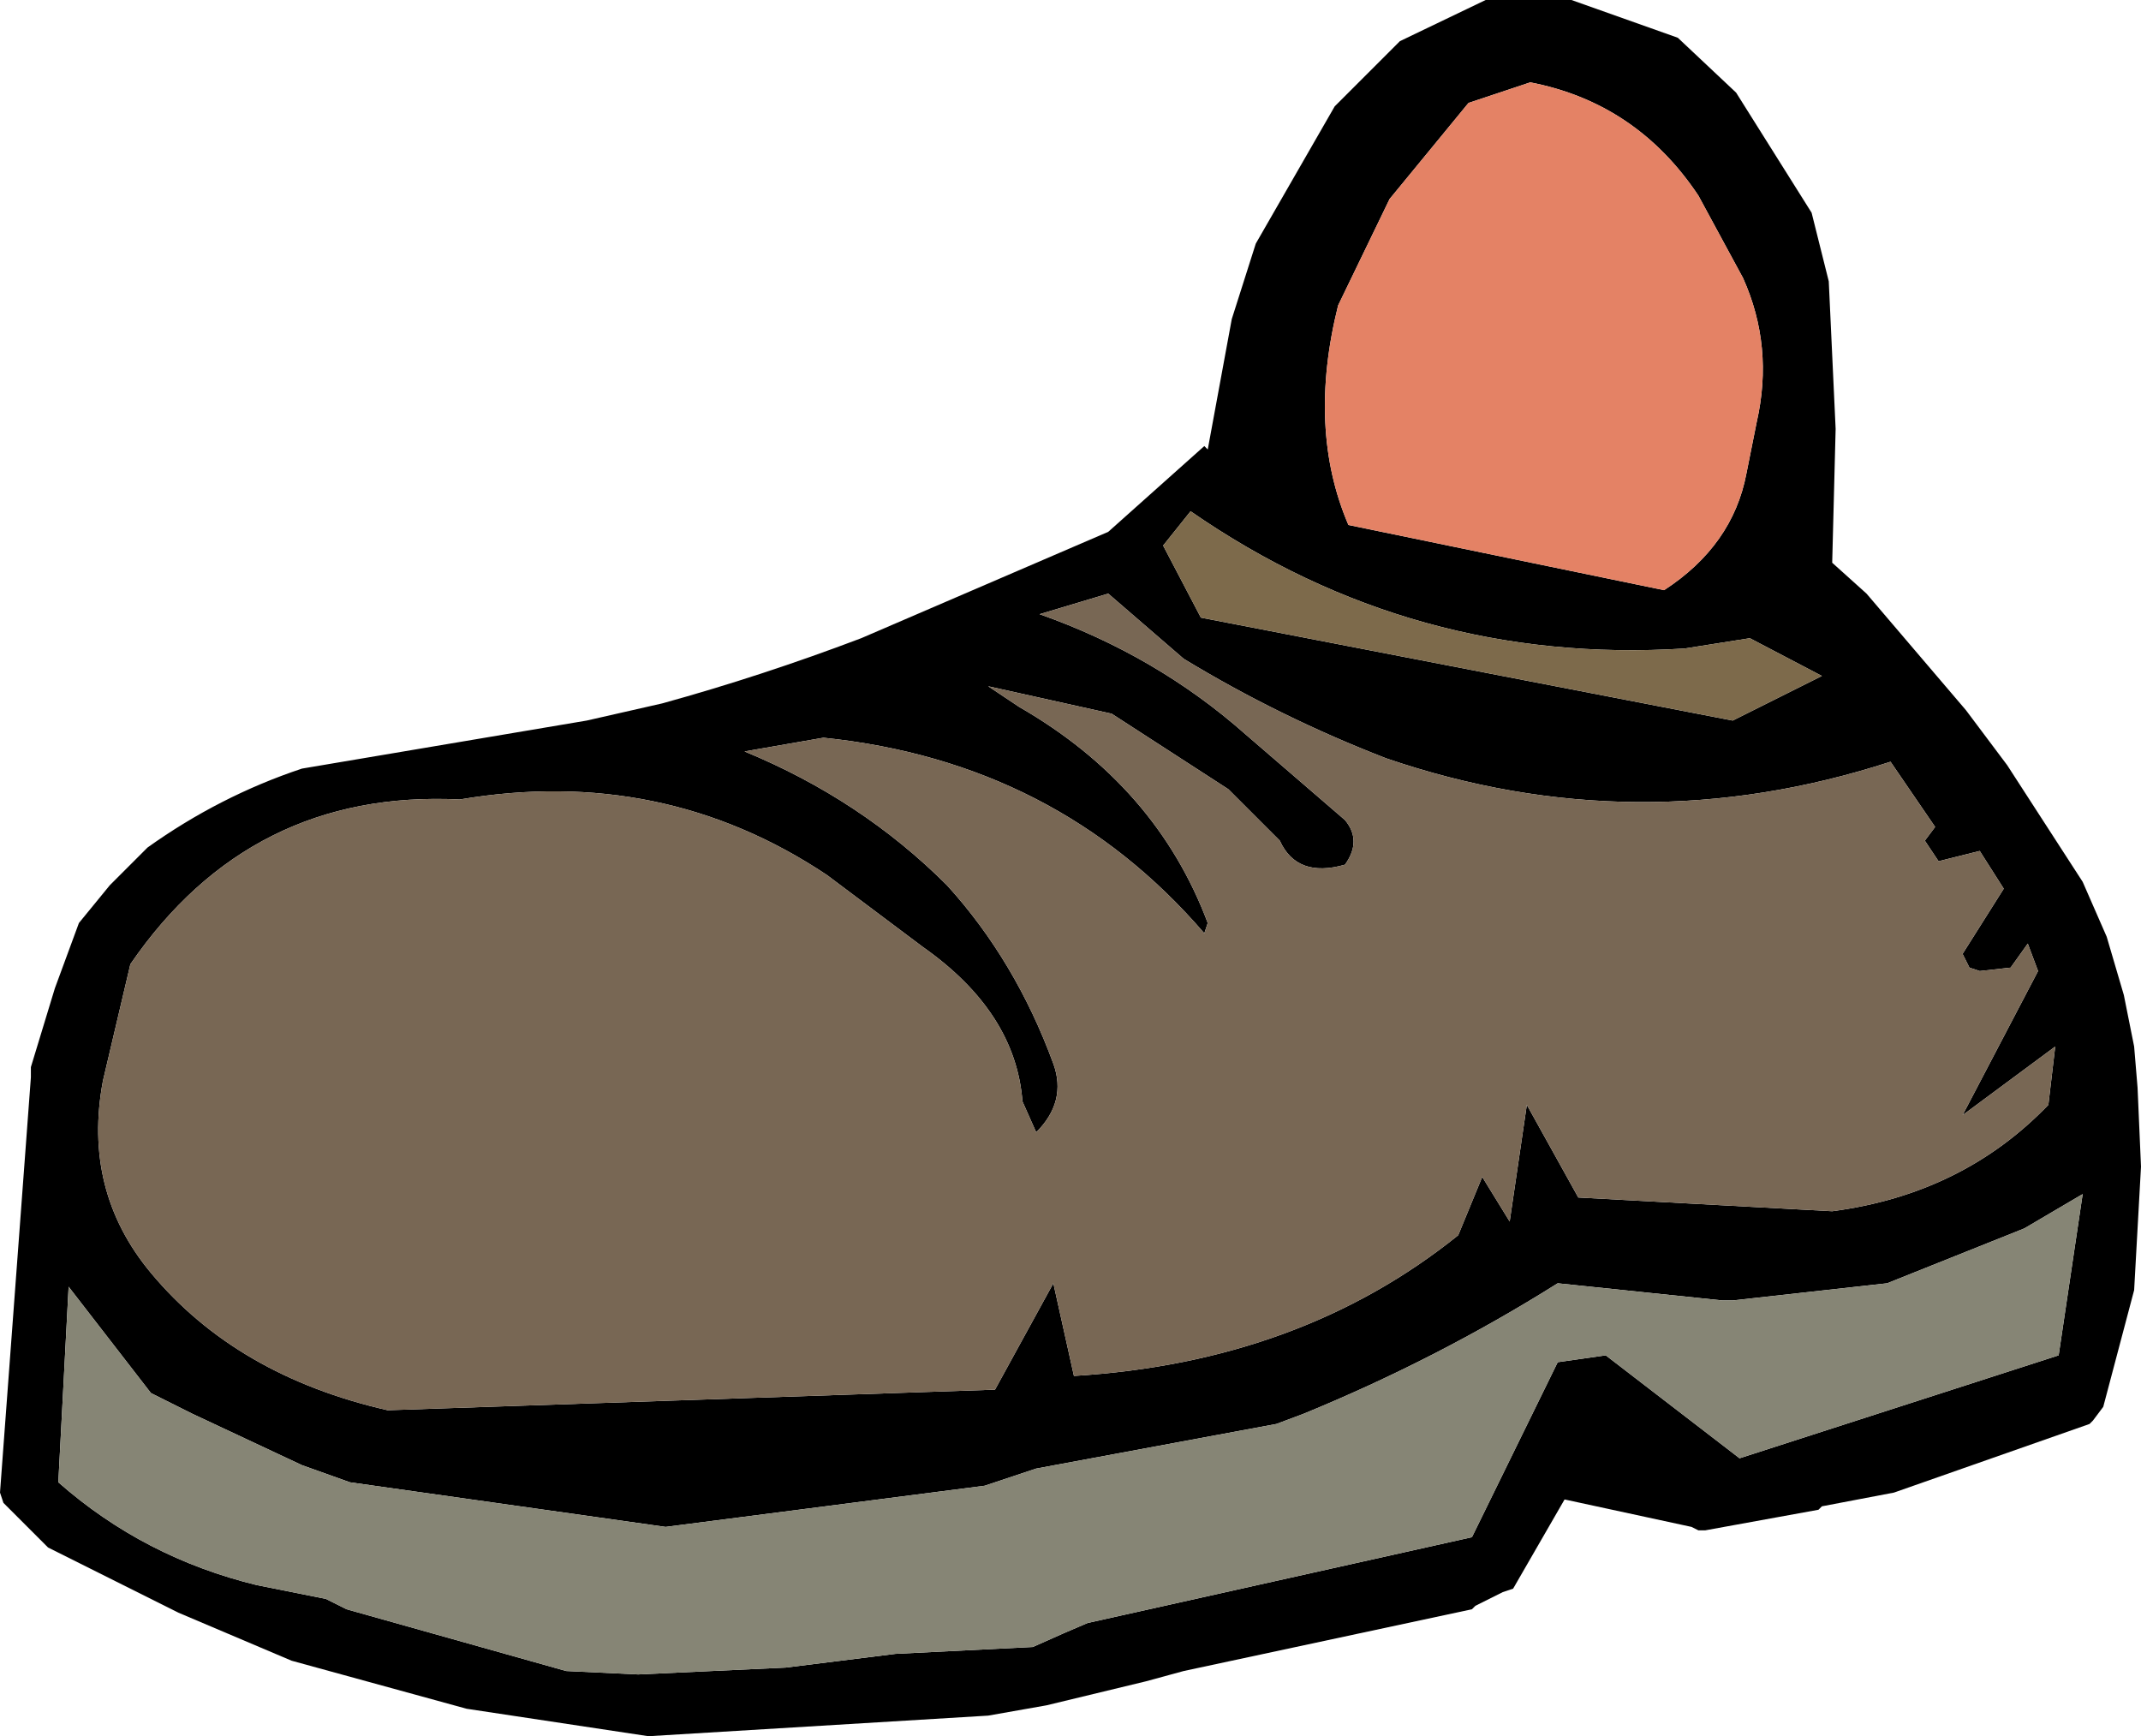 <?xml version="1.0" encoding="UTF-8" standalone="no"?>
<svg xmlns:xlink="http://www.w3.org/1999/xlink" height="25.3px" width="31.2px" xmlns="http://www.w3.org/2000/svg">
  <g transform="matrix(1.0, 0.0, 0.0, 1.0, 15.85, 12.7)">
    <path d="M5.8 -12.7 L7.05 -12.7 8.6 -12.15 9.45 -11.35 10.55 -9.6 10.8 -8.6 10.9 -6.45 10.85 -4.5 11.35 -4.05 12.8 -2.35 13.4 -1.55 14.5 0.15 14.85 0.95 15.1 1.8 15.25 2.55 15.3 3.15 15.35 4.3 15.25 6.1 14.8 7.8 14.65 8.0 14.6 8.05 11.75 9.05 10.7 9.25 10.65 9.3 9.0 9.6 8.9 9.6 8.8 9.55 6.95 9.15 6.2 10.45 6.05 10.5 5.65 10.7 5.6 10.75 1.4 11.65 0.85 11.8 -0.6 12.15 -1.45 12.3 -6.4 12.6 -9.05 12.2 -11.6 11.5 -13.25 10.8 -15.15 9.85 -15.8 9.2 -15.85 9.05 -15.4 3.0 -15.4 2.85 -15.05 1.7 -14.7 0.75 -14.25 0.2 -13.7 -0.35 Q-12.65 -1.1 -11.45 -1.5 L-7.3 -2.2 -6.2 -2.45 Q-4.75 -2.85 -3.3 -3.4 L0.3 -4.95 1.7 -6.2 1.75 -6.15 2.1 -8.05 2.45 -9.15 3.6 -11.15 4.55 -12.1 5.8 -12.7 M6.45 -11.5 L5.55 -11.2 4.4 -9.8 3.65 -8.25 Q3.2 -6.45 3.8 -5.05 L8.4 -4.1 Q9.4 -4.75 9.6 -5.8 L9.75 -6.55 Q10.0 -7.65 9.55 -8.65 L8.9 -9.85 Q8.0 -11.2 6.45 -11.5 M1.1 -4.75 L1.65 -3.7 9.4 -2.2 10.7 -2.85 9.65 -3.4 8.7 -3.25 Q4.75 -3.0 1.5 -5.25 L1.1 -4.75 M1.4 -3.1 L0.3 -4.05 -0.7 -3.75 Q1.0 -3.15 2.3 -2.0 L3.75 -0.75 Q4.0 -0.45 3.75 -0.1 3.05 0.1 2.8 -0.45 L2.05 -1.2 0.35 -2.3 -1.45 -2.7 -1.0 -2.4 Q1.0 -1.25 1.75 0.75 L1.7 0.9 Q-0.45 -1.6 -3.85 -1.95 L-5.0 -1.75 Q-3.3 -1.05 -2.05 0.2 -1.05 1.3 -0.5 2.8 -0.3 3.35 -0.75 3.8 L-0.95 3.35 Q-1.05 2.05 -2.4 1.1 L-3.8 0.05 Q-6.2 -1.55 -9.15 -1.05 -12.2 -1.2 -13.95 1.35 L-14.35 3.05 Q-14.65 4.65 -13.65 5.85 -12.4 7.35 -10.2 7.85 L-1.35 7.55 -0.5 6.0 -0.2 7.35 Q3.1 7.15 5.4 5.3 L5.75 4.45 6.15 5.1 6.4 3.4 7.15 4.75 10.85 4.95 Q12.75 4.7 14.0 3.4 L14.1 2.55 12.75 3.55 13.85 1.45 13.7 1.05 13.45 1.4 13.0 1.45 12.85 1.4 12.75 1.2 13.35 0.25 13.0 -0.3 12.4 -0.15 12.2 -0.45 12.35 -0.65 11.7 -1.6 Q8.0 -0.4 4.35 -1.65 2.8 -2.25 1.4 -3.1 M12.65 5.6 L11.65 6.0 9.4 6.25 9.25 6.25 6.85 6.0 Q5.1 7.1 3.15 7.9 L2.75 8.05 -0.75 8.7 -1.5 8.95 -6.15 9.55 -10.75 8.9 -11.45 8.65 -13.05 7.9 -13.65 7.6 -14.85 6.05 -15.0 8.9 Q-13.75 10.0 -12.1 10.4 L-11.1 10.6 -10.8 10.75 -7.6 11.65 -6.55 11.7 -4.4 11.6 -2.8 11.4 -0.8 11.3 -0.35 11.1 0.0 10.95 5.6 9.7 6.85 7.15 7.55 7.05 9.5 8.55 14.15 7.05 14.5 4.7 13.65 5.2 12.65 5.6" fill="#000000" fill-rule="evenodd" stroke="none"/>
    <path d="M12.65 5.6 L13.65 5.2 14.5 4.7 14.15 7.05 9.5 8.55 7.55 7.05 6.85 7.15 5.6 9.7 0.0 10.95 -0.35 11.1 -0.8 11.3 -2.8 11.4 -4.4 11.6 -6.55 11.7 -7.6 11.65 -10.8 10.75 -11.1 10.6 -12.1 10.4 Q-13.75 10.0 -15.0 8.9 L-14.85 6.05 -13.65 7.6 -13.05 7.9 -11.45 8.65 -10.75 8.9 -6.15 9.55 -1.5 8.95 -0.75 8.7 2.75 8.05 3.15 7.9 Q5.1 7.1 6.85 6.0 L9.25 6.25 9.4 6.25 11.65 6.0 12.65 5.6" fill="#868575" fill-rule="evenodd" stroke="none"/>
    <path d="M1.4 -3.1 Q2.8 -2.25 4.35 -1.65 8.0 -0.4 11.7 -1.6 L12.35 -0.65 12.2 -0.45 12.4 -0.15 13.0 -0.3 13.35 0.25 12.75 1.2 12.85 1.4 13.0 1.45 13.45 1.4 13.7 1.05 13.85 1.45 12.75 3.55 14.1 2.55 14.0 3.4 Q12.75 4.7 10.85 4.95 L7.15 4.75 6.4 3.4 6.15 5.1 5.75 4.45 5.4 5.3 Q3.1 7.15 -0.2 7.35 L-0.5 6.0 -1.35 7.55 -10.2 7.85 Q-12.4 7.35 -13.65 5.85 -14.65 4.65 -14.35 3.05 L-13.95 1.35 Q-12.2 -1.2 -9.15 -1.05 -6.2 -1.55 -3.8 0.05 L-2.4 1.1 Q-1.05 2.05 -0.95 3.35 L-0.75 3.8 Q-0.3 3.35 -0.5 2.8 -1.05 1.3 -2.05 0.2 -3.3 -1.05 -5.0 -1.75 L-3.85 -1.95 Q-0.45 -1.6 1.7 0.9 L1.75 0.75 Q1.0 -1.25 -1.0 -2.4 L-1.45 -2.7 0.35 -2.3 2.05 -1.2 2.8 -0.45 Q3.05 0.1 3.75 -0.1 4.0 -0.45 3.75 -0.75 L2.3 -2.0 Q1.0 -3.15 -0.7 -3.75 L0.3 -4.05 1.4 -3.1" fill="#786754" fill-rule="evenodd" stroke="none"/>
    <path d="M1.1 -4.75 L1.5 -5.25 Q4.75 -3.0 8.7 -3.25 L9.65 -3.4 10.7 -2.85 9.4 -2.2 1.65 -3.7 1.1 -4.75" fill="#7d6a4b" fill-rule="evenodd" stroke="none"/>
    <path d="M6.45 -11.5 Q8.0 -11.2 8.9 -9.85 L9.55 -8.65 Q10.0 -7.65 9.75 -6.55 L9.6 -5.8 Q9.4 -4.75 8.4 -4.1 L3.8 -5.05 Q3.2 -6.45 3.65 -8.25 L4.4 -9.8 5.55 -11.2 6.45 -11.5" fill="#e48265" fill-rule="evenodd" stroke="none"/>
  </g>
</svg>
